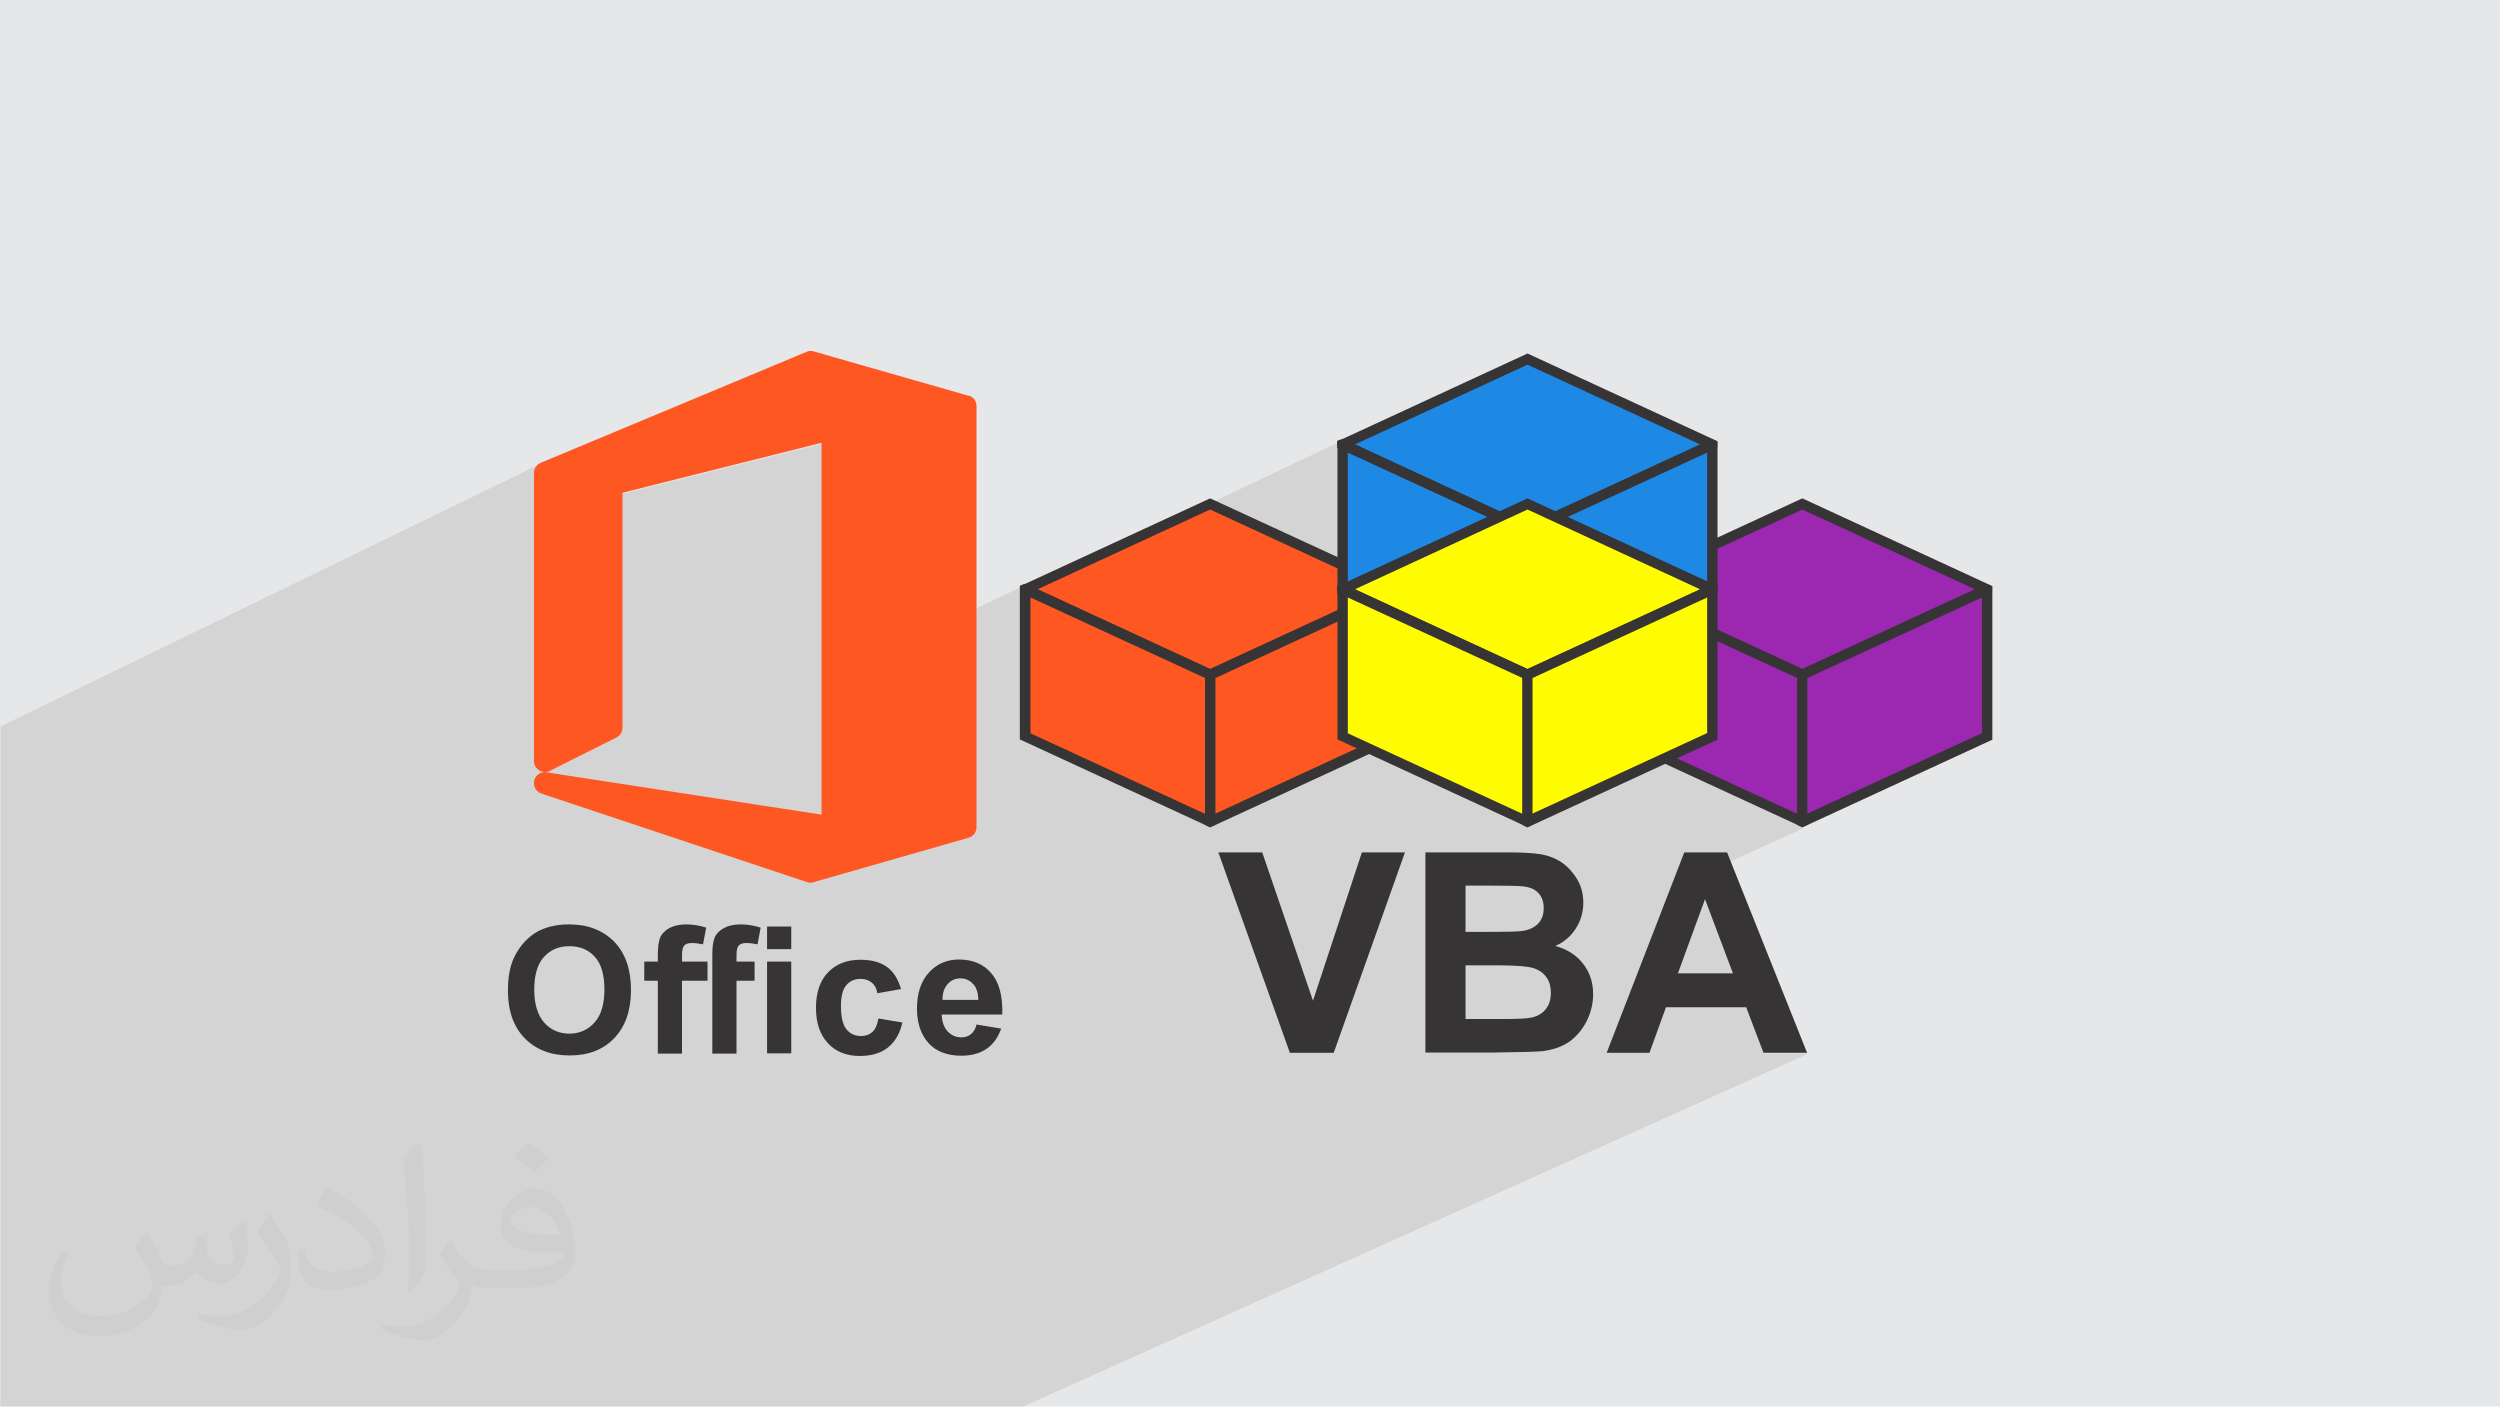 <?xml version="1.0" encoding="UTF-8"?>
<!DOCTYPE svg PUBLIC "-//W3C//DTD SVG 1.1//EN" "http://www.w3.org/Graphics/SVG/1.1/DTD/svg11.dtd">
<!-- Creator: CorelDRAW 2017 -->
<svg xmlns="http://www.w3.org/2000/svg" xml:space="preserve" width="9.406cm" height="5.292cm" version="1.1" style="shape-rendering:geometricPrecision; text-rendering:geometricPrecision; image-rendering:optimizeQuality; fill-rule:evenodd; clip-rule:evenodd"
viewBox="0 0 9406 5292"
 xmlns:xlink="http://www.w3.org/1999/xlink">
 <defs>
  <style type="text/css">
   <![CDATA[
    .fil6 {fill:#1E88E5}
    .fil3 {fill:#9C27B0}
    .fil0 {fill:#E6E7E8}
    .fil5 {fill:#FF5722}
    .fil7 {fill:#FFFB00}
    .fil4 {fill:#373435;fill-rule:nonzero}
    .fil2 {fill:#373435;fill-opacity:0.031}
    .fil1 {fill:#373435;fill-opacity:0.102}
   ]]>
  </style>
 </defs>
 <g id="Layer_x0020_1">
  <polygon class="fil0" points="0,0 9406,0 9406,5292 0,5292 "/>
  <path class="fil1" d="M5747 1352l657 304m23 -11l0 0 34 16 0 0 -23 11 3 1 0 0m-4485 3619l-17 0 0 0 -22 0 -37 0 0 0 -53 0 -12 0 -36 0 -67 0 -106 0 -31 0 -111 0 -131 0 -84 0 -235 0 -37 0 -8 0 0 0 -1 0 -44 0 -37 0 -32 0 -1 0 -1 0 0 0 0 0 0 0 -13 0 -28 0 -1 0 -1 0 -6 0 0 0 -8 0 -28 0 0 0 0 0 0 0 -28 0 -103 0 -11 0 -4 0 -10 0 -31 0 -16 0 -136 0 -54 0 -16 0 -112 0 -90 0 -32 0 -11 0 -20 0 -69 0 -18 0 -5 0 0 -23 0 0 0 -19 0 -8 0 -2 0 -5 0 0 0 0 0 -2 0 0 0 0 0 -2 0 0 0 -7 0 -1 0 -2 0 -6 0 -1 0 -1 0 0 0 -1 0 0 0 -2 0 0 0 -7 0 -3 0 -5 0 0 0 -2 0 0 0 0 0 -2 0 -7 0 -1 0 0 0 -9 0 -15 0 -29 0 -7 0 -6 0 -17 0 -4 0 -17 0 -17 0 -1 0 -3 0 -20 0 0 0 -22 0 -3 0 -11 0 -17 0 -18 0 -4 0 -20 0 -8 0 -13 0 -15 0 -16 0 -4 0 -15 0 -12 0 -1 0 -3 0 -6 0 -2 0 -10 0 -13 0 -32 0 -15 0 -10 0 -6 0 -7 0 -1 0 -2 0 -8 0 -25 0 -5 0 -1 0 -9 0 0 0 0 0 -5 0 0 0 -1 0 -3 0 0 0 -2 0 -10 0 -3 0 -2 0 0 0 0 0 -4 0 -1 0 0 0 0 0 -7 0 0 0 0 0 -2 0 -1 0 -5 0 0 0 0 0 -7 0 -17 0 -17 0 -10 0 -6 0 -1 0 -1 0 -3 0 -5 0 -6 0 -9 0 0 0 -21 0 -33 0 -63 0 -347 0 -17 0 -4 0 -8 0 -5 0 -3 0 0 0 -13 0 -5 0 -2 0 0 0 -1 0 -21 0 0 0 -75 0 -52 0 -17 0 -4 0 0 0 -4 0 -56 0 -663 0 -171 0 -232 0 -26 2035 -990 -6 3 -5 4 -4 4 -4 5 -3 5 -2 6 -1 6 0 6 0 236 333 -161 749 -188 0 895 747 -355 0 0 0 0 0 21 20 -9 46 -21 1129 -536 0 0 0 21 20 -9 695 -321 -686 326 14 6 23 -11 567 262 83 -38 73 34 585 -275 0 0 23 -11 0 0 -23 11 -585 275 1 1 8 4 567 -262 -562 264 18 8 590 -272 0 21 20 -9 -20 9 0 359 339 -157 657 304 23 -11 34 16 -23 11 3 1 0 21 20 -9 -20 9 0 532 -695 320 -19 9 0 4 19 9 -495 226 -49 126 179 -82 105 279 -437 198 -6 16 191 -86 302 0 65 171 164 0 -2961 1331 -160 0 -419 0 -14 0 -143 0 -151 0 -28 0 -39 0 -29 0 -169 0 -138 0 -18 0 -94 0 -23 0 -138 0 -48 0 -72 0 -55 0 -92 0 -8 0 -30 0 -8 0 -7 0zm1902 -3074l0 0zm1202 -563l0 0z"/>
  <path class="fil2" d="M555 4634c18,27 29,53 41,82 8,17 13,48 52,48 12,0 28,-4 43,-12 17,-9 29,-22 36,-42l16 -53 38 -19 3 3c-5,20 -6,39 -6,54 0,45 38,62 69,62 18,0 34,-9 34,-25 0,-21 -9,-57 -21,-89 18,-18 36,-36 57,-50l3 2c9,38 14,76 14,101 0,24 -11,52 -20,70 -19,35 -51,63 -91,63 -30,0 -63,-15 -86,-43l-1 0c-22,27 -55,51 -109,51l-17 0c-3,35 -10,61 -22,83 -32,63 -127,107 -216,107 -124,0 -186,-72 -186,-167 0,-59 19,-114 49,-152l24 10c-18,35 -31,69 -31,102 0,89 72,132 156,132 77,0 174,-50 191,-107 -6,-63 -30,-92 -66,-149 11,-19 25,-38 42,-58l3 0 0 0zm1431 -336c26,16 52,36 77,58 -14,20 -31,38 -53,53 -25,-20 -50,-38 -76,-56 17,-20 35,-39 52,-55zm13 244c-42,0 -77,28 -77,48 0,44 85,58 185,57 -13,-52 -57,-106 -109,-106zm-95 236c55,0 103,-2 140,-11 41,-10 76,-31 76,-45 0,-4 0,-8 -1,-12 -23,2 -49,2 -72,2 -74,0 -131,-17 -154,-59 -6,-11 -10,-25 -10,-39 0,-40 17,-80 48,-107 26,-22 54,-36 83,-36 52,0 94,42 122,108 16,36 27,77 27,129 0,35 -10,64 -31,86 -40,39 -115,54 -229,54l-52 0 0 0 -13 0c-28,0 -49,-5 -64,-17l-3 0c1,6 1,13 1,19 0,26 -8,58 -26,84 -51,76 -106,108 -153,108 -48,0 -107,-19 -160,-43l10 -19c17,7 41,12 74,12 86,0 198,-83 212,-163 -3,-7 -9,-15 -17,-25 -25,-30 -41,-55 -56,-81 13,-25 24,-45 35,-63l4 -1c37,75 70,118 144,118l11 0 0 0 54 0 0 0zm-372 79c6,-34 7,-73 7,-109l0 -53c0,-100 -13,-244 -23,-339 18,-20 43,-43 63,-58l6 2c13,119 17,257 17,383 0,33 -1,66 -4,90 -2,30 -19,53 -57,88l-8 -4 0 0zm-382 -157c2,47 25,84 105,84 50,0 92,-13 139,-35 8,-4 13,-9 13,-13 0,-29 -22,-68 -60,-103 -36,-33 -85,-63 -131,-82 -15,-7 -20,-14 -20,-20 0,-14 18,-42 33,-62l5 -1c52,27 110,67 153,113 39,41 63,83 63,129 0,34 -10,66 -27,95 -57,29 -118,50 -178,50 -73,0 -123,-34 -123,-115 0,-9 0,-22 3,-40l25 0 0 0zm-132 -133l45 73c17,27 32,57 32,103l0 60c0,48 -31,100 -81,151 -39,35 -73,50 -105,50 -48,0 -102,-15 -165,-42l7 -19c20,6 43,10 71,10 90,-1 182,-66 225,-147 5,-9 7,-18 7,-24 0,-9 -5,-20 -9,-29 -23,-44 -49,-83 -77,-120 15,-23 29,-46 45,-68l4 1 0 0z"/>
  <g id="_2373145931296">
   <g>
    <polygon class="fil3" points="6085,2218 6781,1897 7476,2218 6781,2540 "/>
    <path class="fil4" d="M6078 2200l703 -325 680 314 0 0 34 16 0 24c-238,110 -477,220 -715,330 -238,-110 -477,-220 -715,-330l0 -25 11 -5zm1383 -11l34 16 0 0 -34 -16 0 0zm-680 -272l-649 300 649 300 649 -300 -649 -300z"/>
    <polygon class="fil3" points="6085,2218 6781,2539 6781,3092 6085,2771 6085,2218 "/>
    <path class="fil4" d="M6094 2200l706 326 0 577 -19 9 -715 -330 0 -577 20 -9 8 3zm668 351l-657 -303 0 511 657 303 0 -510 0 0z"/>
    <polygon class="fil3" points="7476,2218 6781,2539 6781,3092 7476,2771 7476,2218 "/>
    <path class="fil4" d="M7457 2248l-657 303 0 510 657 -303 0 -511 0 0zm-684 273l703 -324 20 9 0 577 -715 330 -19 -9 0 -577 11 -5 0 0zm703 -324l20 9 -20 -9z"/>
    <polygon class="fil5" points="3858,2218 4553,1897 5248,2218 4553,2540 "/>
    <path class="fil4" d="M3850 2200l703 -325 681 314 0 0 34 16 0 24c-238,110 -477,220 -715,330 -238,-110 -476,-220 -715,-330l0 -25 11 -5zm1384 -11l34 16 0 0 -34 -16 0 0zm-681 -272l-649 300 649 300 649 -300 -649 -300z"/>
    <polygon class="fil5" points="3858,2218 4553,2539 4553,3092 3858,2771 3858,2218 "/>
    <path class="fil4" d="M3866 2200l706 326 0 577 -20 9 -715 -330 0 -577 20 -9 8 3zm668 351l-657 -303 0 511 657 303 0 -510 0 0z"/>
    <polygon class="fil5" points="5248,2218 4553,2539 4553,3092 5248,2771 5248,2218 "/>
    <path class="fil4" d="M5229 2248l-656 303 0 510 656 -303 0 -511 0 0zm-684 273l703 -324 20 9 0 577 -715 330 -19 -9 0 -577 11 -5 0 0zm703 -324l20 9 -20 -9z"/>
    <polygon class="fil6" points="5052,1673 5747,1352 6442,1673 5747,1995 "/>
    <path class="fil4" d="M5044 1655l703 -325 680 314 0 0 34 16 0 24c-238,110 -477,220 -715,330 -238,-110 -477,-220 -715,-330l0 -25 11 -5 0 0zm1383 -11l34 16 0 0 -34 -16 0 0 0 0zm-680 -272l-649 300 649 300 649 -300 -649 -300z"/>
    <polygon class="fil6" points="5052,1673 5747,1994 5747,2547 5052,2226 "/>
    <path class="fil4" d="M5060 1655l706 326 0 577 -19 9 -715 -330 0 -577 20 -9 8 3 0 0zm668 351l-657 -303 0 511 657 303 0 -511z"/>
    <polygon class="fil6" points="6442,1673 5747,1994 5747,2547 6442,2226 "/>
    <path class="fil4" d="M6423 1703l-657 303 0 511 657 -303 0 -511zm-684 273l703 -324 20 9 0 577 -715 330 -19 -9 0 -577 11 -5 0 0zm703 -324l20 9 -20 -9z"/>
    <polygon class="fil7" points="5052,2218 5747,1897 6442,2218 5747,2540 "/>
    <path class="fil4" d="M5044 2200l703 -325 680 314 0 0 34 16 0 24c-238,110 -477,220 -715,330 -238,-110 -477,-220 -715,-330l0 -25 11 -5 0 0zm1383 -11l34 16 0 0 -34 -16 0 0 0 0zm-680 -272l-649 300 649 300 649 -300 -649 -300z"/>
    <polygon class="fil7" points="5052,2218 5747,2539 5747,3092 5052,2771 5052,2218 "/>
    <path class="fil4" d="M5060 2200l706 326 0 577 -19 9 -715 -330 0 -577 20 -9 8 3 0 0zm668 351l-657 -303 0 511 657 303 0 -510 0 0z"/>
    <polygon class="fil7" points="6442,2218 5747,2539 5747,3092 6442,2771 6442,2218 "/>
    <path class="fil4" d="M6423 2248l-657 303 0 510 657 -303 0 -511 0 0zm-684 273l703 -324 20 9 0 577 -715 330 -19 -9 0 -577 11 -5 0 0zm703 -324l20 9 -20 -9z"/>
    <path class="fil4" d="M4853 3961l-269 -754 165 0 191 558 184 -558 162 0 -268 754 -164 0 0 0zm509 -754l301 0c60,0 104,2 134,7 29,5 55,15 79,31 23,16 42,37 58,63 15,26 23,55 23,88 0,35 -9,68 -28,97 -19,30 -45,52 -77,66 46,13 81,36 105,68 25,32 37,70 37,114 0,34 -8,68 -24,100 -16,32 -38,58 -65,78 -28,19 -62,31 -102,36 -25,2 -87,4 -184,5l-256 0 0 -754 0 0zm152 125l0 174 100 0c59,0 96,-1 110,-3 26,-3 47,-12 62,-27 15,-15 22,-34 22,-59 0,-23 -6,-42 -19,-56 -13,-15 -32,-23 -57,-26 -15,-2 -58,-3 -130,-3l-87 0zm0 299l0 203 141 0c54,0 90,-2 104,-5 23,-4 41,-14 55,-30 14,-16 21,-37 21,-64 0,-22 -5,-42 -16,-57 -11,-16 -27,-28 -48,-35 -21,-7 -66,-11 -135,-11l-123 0zm1285 330l-164 0 -65 -171 -302 0 -62 171 -161 0 292 -754 161 0 301 754zm-279 -299l-105 -279 -102 279 207 0 0 0z"/>
   </g>
   <g>
    <path class="fil5" d="M3644 1489l-583 -167c-9,-3 -19,-2 -27,2l-999 417c-15,6 -26,22 -26,38l0 1084c0,23 18,41 41,42 -23,0 -42,19 -41,42 0,18 12,34 29,39l999 333c4,1 9,2 13,2 4,0 8,-1 11,-2l583 -167c18,-5 30,-21 30,-40l0 -1584c0,-19 -12,-35 -30,-40zm-1575 1411l250 -125c14,-7 23,-21 23,-37l0 -884 749 -188 0 1399 -1034 -159c-2,0 -4,0 -6,-1 6,0 13,-2 18,-4z"/>
    <path class="fil4" d="M1911 3727c0,-49 7,-89 22,-122 11,-24 26,-46 44,-65 19,-19 39,-34 62,-43 30,-13 64,-19 103,-19 70,0 126,22 169,65 42,44 63,104 63,182 0,77 -21,137 -63,181 -42,44 -98,65 -168,65 -71,0 -127,-22 -169,-65 -42,-43 -63,-103 -63,-179zm99 -3c0,54 13,95 37,123 25,28 57,42 95,42 38,0 70,-14 95,-42 25,-28 37,-69 37,-125 0,-55 -12,-96 -36,-122 -24,-27 -56,-40 -96,-40 -40,0 -72,14 -96,41 -24,27 -36,68 -36,123zm876 -153l0 -85 91 0 0 85 -91 0zm0 392l0 -345 91 0 0 345 -91 0zm-462 -345l51 0 0 -26c0,-29 3,-51 9,-65 6,-14 18,-26 34,-35 17,-9 38,-14 63,-14 26,0 51,4 76,12l-12 63c-15,-3 -28,-5 -42,-5 -13,0 -23,3 -28,9 -6,6 -9,18 -9,36l0 25 96 0 0 72 -96 0 0 274 -91 0 0 -274 -51 0 0 -72zm256 0l0 -22 0 -4c0,-29 3,-51 9,-65 6,-14 18,-26 34,-35 17,-9 37,-14 63,-14 26,0 51,4 76,12l-12 63c-15,-3 -28,-5 -42,-5 -13,0 -23,3 -28,9 -6,6 -9,18 -9,36l0 25 68 0 0 72 -68 0 0 274 -91 0 0 -203 0 -71 0 -72zm711 103l-90 16c-3,-18 -10,-31 -21,-40 -11,-9 -25,-14 -42,-14 -23,0 -41,8 -54,24 -14,16 -20,42 -20,79 0,41 7,70 21,87 14,17 32,25 55,25 17,0 31,-5 42,-15 11,-10 19,-27 23,-51l90 15c-9,41 -27,72 -54,94 -26,21 -62,32 -106,32 -50,0 -91,-16 -120,-48 -30,-32 -45,-76 -45,-133 0,-57 15,-102 45,-133 30,-32 71,-48 122,-48 42,0 75,9 100,27 25,18 42,46 53,83zm285 134l91 15c-12,33 -30,59 -55,76 -25,17 -57,26 -95,26 -60,0 -104,-20 -133,-59 -23,-32 -34,-71 -34,-119 0,-57 15,-102 45,-135 30,-33 68,-49 113,-49 51,0 92,17 121,51 30,34 44,86 42,156l-228 0c1,27 8,48 22,63 14,15 31,23 52,23 14,0 26,-4 36,-12 10,-8 17,-20 22,-38zm5 -93c-1,-27 -7,-47 -20,-60 -13,-14 -29,-21 -47,-21 -20,0 -36,7 -49,22 -13,15 -19,34 -19,59l136 0z"/>
   </g>
  </g>
 </g>
</svg>
